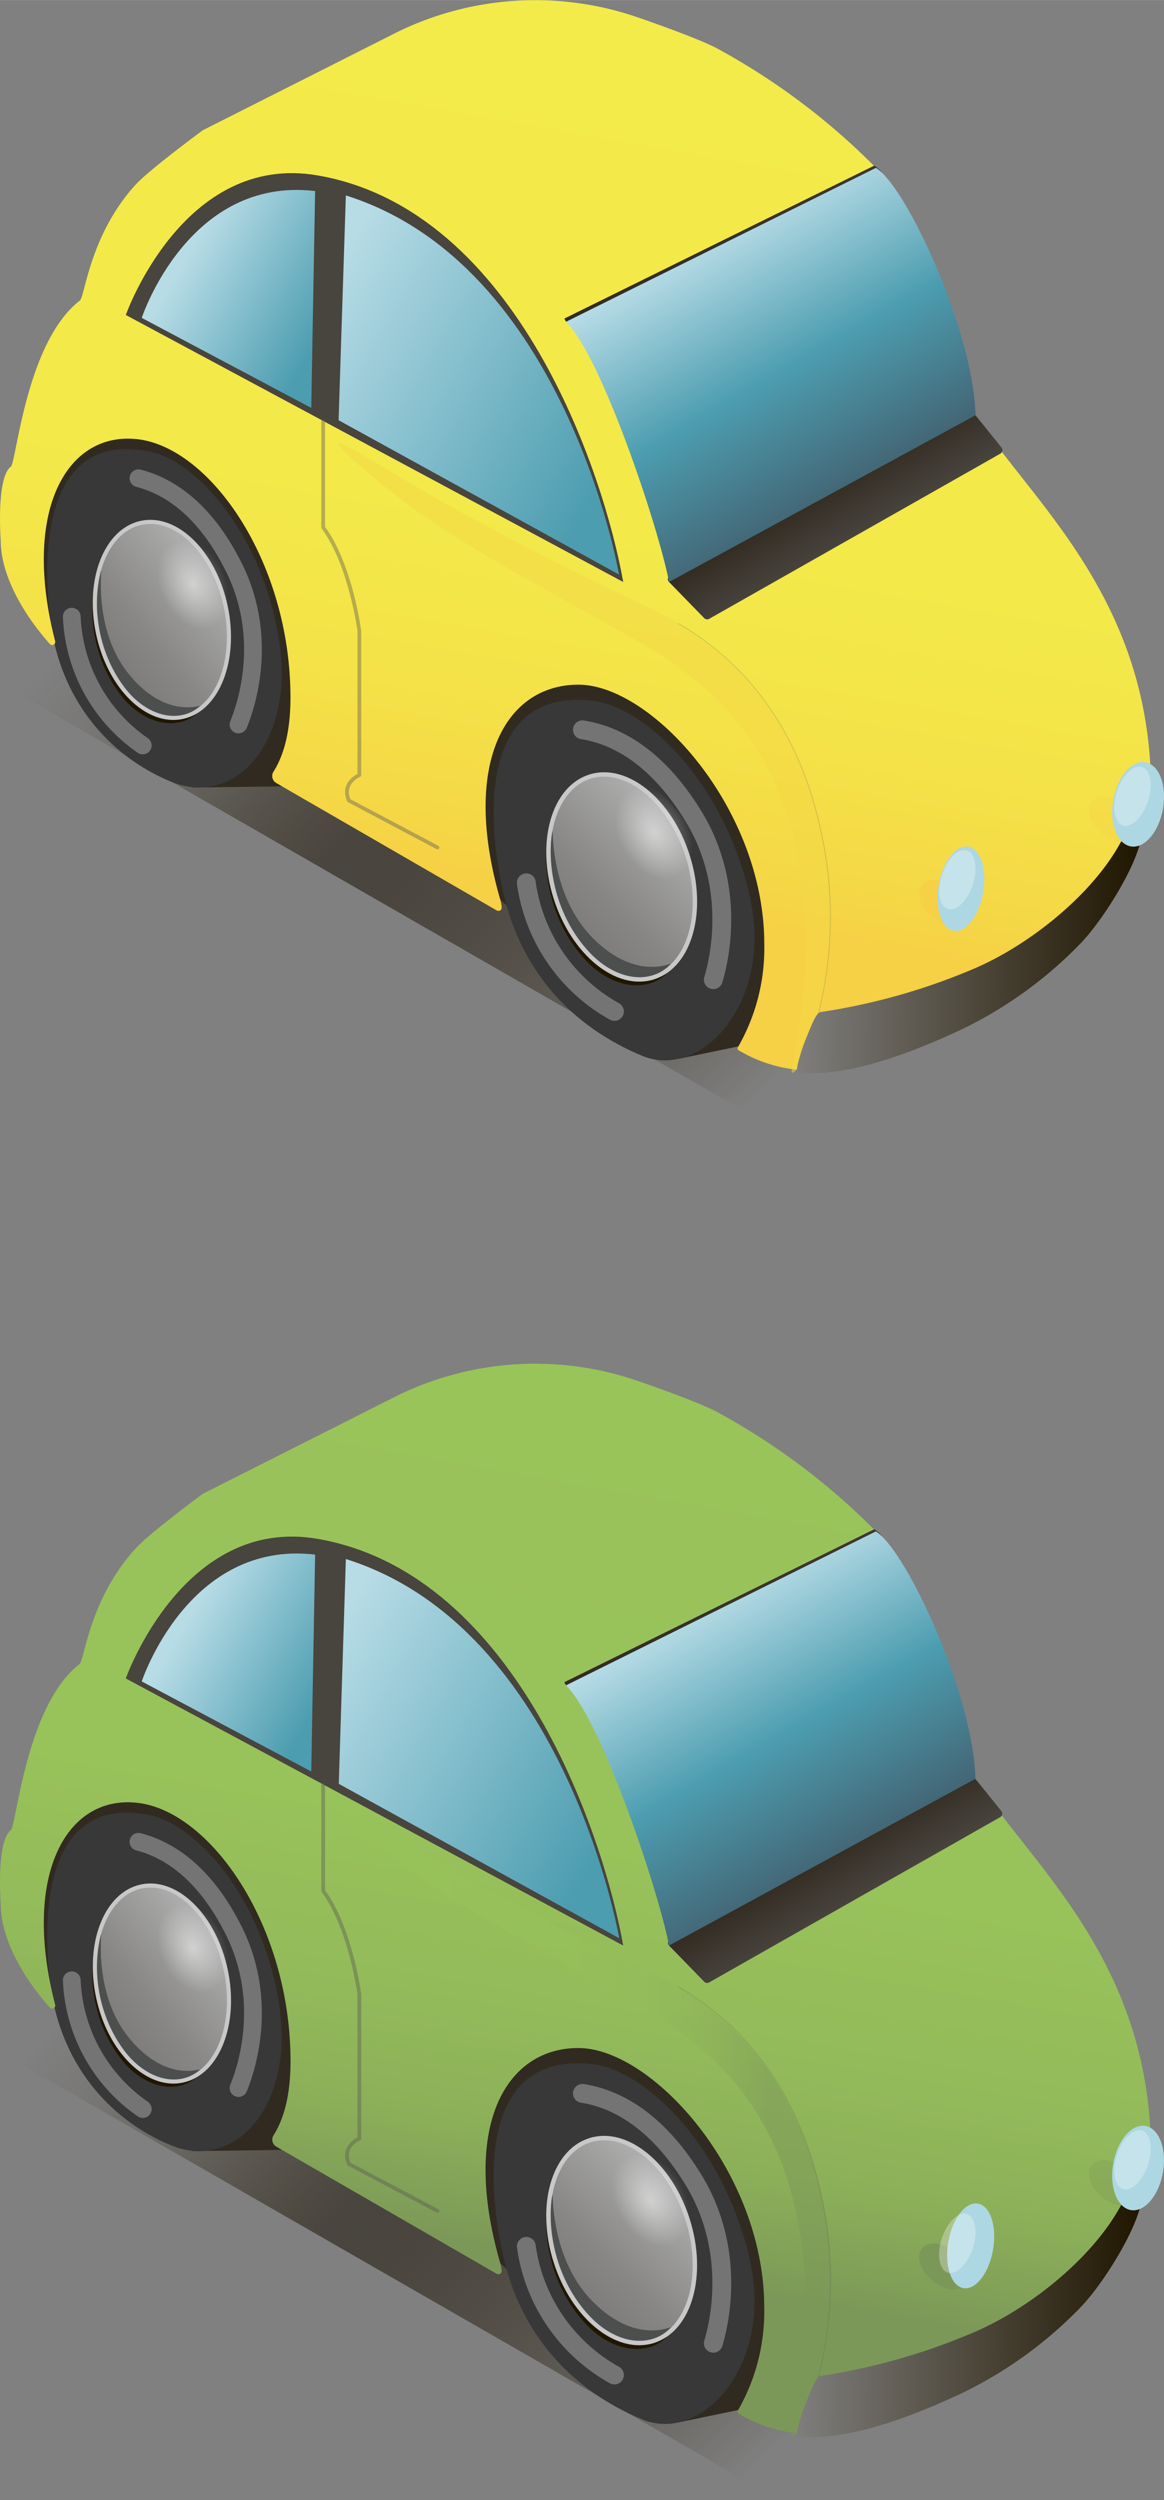 <svg xmlns="http://www.w3.org/2000/svg" xmlns:xlink="http://www.w3.org/1999/xlink" width="72.42mm" height="155.54mm" viewBox="0 0 205.3 440.91">
  <rect x="0" y="0" width="205.3" height="440.91" fill="#808080" stroke="none"/>
  <defs>
    <style>
      .cls-1 {
        fill: url(#Безымянный_градиент_25);
      }

      .cls-2 {
        fill: #312a20;
      }

      .cls-3 {
        fill: #383838;
      }

      .cls-4 {
        fill: #201600;
      }

      .cls-20, .cls-28, .cls-38, .cls-5 {
        stroke: #c9c8c8;
      }

      .cls-11, .cls-20, .cls-28, .cls-38, .cls-5 {
        stroke-miterlimit: 10;
      }

      .cls-28, .cls-5 {
        stroke-width: 0.72px;
      }

      .cls-5 {
        fill: url(#Безымянный_градиент_53);
      }

      .cls-11, .cls-19, .cls-21, .cls-6 {
        fill: none;
      }

      .cls-21, .cls-6 {
        stroke: #848384;
        opacity: 0.8;
      }

      .cls-19, .cls-21, .cls-6 {
        stroke-linecap: round;
        stroke-linejoin: round;
      }

      .cls-6 {
        stroke-width: 3.13px;
      }

      .cls-7 {
        fill: #4d4e4e;
      }

      .cls-10, .cls-22, .cls-29, .cls-31, .cls-39, .cls-8 {
        opacity: 0.5;
      }

      .cls-8 {
        fill: url(#Безымянный_градиент_64);
      }

      .cls-9 {
        fill: url(#Безымянный_градиент_11);
      }

      .cls-10 {
        fill: #f5d846;
      }

      .cls-11, .cls-19 {
        stroke: #595651;
      }

      .cls-11 {
        stroke-width: 0.17px;
        opacity: 0.2;
      }

      .cls-12 {
        fill: url(#Безымянный_градиент_34);
      }

      .cls-13 {
        fill: url(#Безымянный_градиент_29);
      }

      .cls-14 {
        fill: url(#Безымянный_градиент_34-2);
      }

      .cls-15 {
        fill: url(#Безымянный_градиент_42);
      }

      .cls-16 {
        fill: #48443e;
      }

      .cls-17 {
        fill: url(#Безымянный_градиент_47);
      }

      .cls-18 {
        fill: url(#Безымянный_градиент_47-2);
      }

      .cls-19 {
        stroke-width: 0.66px;
        opacity: 0.4;
      }

      .cls-20, .cls-38 {
        stroke-width: 0.77px;
      }

      .cls-20 {
        fill: url(#Безымянный_градиент_53-2);
      }

      .cls-21 {
        stroke-width: 3.32px;
      }

      .cls-22 {
        fill: url(#Безымянный_градиент_64-2);
      }

      .cls-23, .cls-24 {
        fill: #f6d045;
      }

      .cls-24, .cls-26, .cls-41 {
        opacity: 0.3;
      }

      .cls-25 {
        fill: #add7e2;
      }

      .cls-26 {
        fill: #fff;
      }

      .cls-27 {
        fill: url(#Безымянный_градиент_25-2);
      }

      .cls-28 {
        fill: url(#Безымянный_градиент_53-3);
      }

      .cls-29 {
        fill: url(#Безымянный_градиент_64-3);
      }

      .cls-30 {
        fill: url(#Безымянный_градиент_68);
      }

      .cls-31 {
        fill: url(#Безымянный_градиент_68-2);
      }

      .cls-32 {
        fill: url(#Безымянный_градиент_34-3);
      }

      .cls-33 {
        fill: url(#Безымянный_градиент_29-2);
      }

      .cls-34 {
        fill: url(#Безымянный_градиент_34-4);
      }

      .cls-35 {
        fill: url(#Безымянный_градиент_42-2);
      }

      .cls-36 {
        fill: url(#Безымянный_градиент_47-3);
      }

      .cls-37 {
        fill: url(#Безымянный_градиент_47-4);
      }

      .cls-38 {
        fill: url(#Безымянный_градиент_53-4);
      }

      .cls-39 {
        fill: url(#Безымянный_градиент_64-4);
      }

      .cls-40, .cls-41 {
        fill: #7c9858;
      }
    </style>
    <linearGradient id="Безымянный_градиент_25" data-name="Безымянный градиент 25" x1="27.13" y1="65.26" x2="153.83" y2="191.96" gradientTransform="translate(-52.18 62.47) rotate(-30)" gradientUnits="userSpaceOnUse">
      <stop offset="0.13" stop-color="#201600" stop-opacity="0"/>
      <stop offset="0.2" stop-color="#231905" stop-opacity="0.08"/>
      <stop offset="0.3" stop-color="#2c2412" stop-opacity="0.29"/>
      <stop offset="0.4" stop-color="#3a3428" stop-opacity="0.65"/>
      <stop offset="0.48" stop-color="#48443e"/>
      <stop offset="0.92" stop-color="#201600" stop-opacity="0"/>
    </linearGradient>
    <linearGradient id="Безымянный_градиент_53" data-name="Безымянный градиент 53" x1="-101.59" y1="39.84" x2="-83.18" y2="21.43" gradientTransform="translate(125.87 107.97) rotate(17.55)" gradientUnits="userSpaceOnUse">
      <stop offset="0.11" stop-color="#7f7e7c"/>
      <stop offset="0.36" stop-color="#888786"/>
      <stop offset="0.79" stop-color="#a1a1a0"/>
      <stop offset="1" stop-color="#afafaf"/>
    </linearGradient>
    <radialGradient id="Безымянный_градиент_64" data-name="Безымянный градиент 64" cx="-87.56" cy="23.9" r="10.87" gradientTransform="translate(27.83 14.15) rotate(-83.16) scale(1 0.7)" gradientUnits="userSpaceOnUse">
      <stop offset="0" stop-color="#fff"/>
      <stop offset="0.76" stop-color="#fff" stop-opacity="0"/>
    </radialGradient>
    <linearGradient id="Безымянный_градиент_11" data-name="Безымянный градиент 11" x1="121.05" y1="3.81" x2="90.02" y2="179.79" gradientUnits="userSpaceOnUse">
      <stop offset="0" stop-color="#f3eb49"/>
      <stop offset="0.51" stop-color="#f3e949"/>
      <stop offset="0.69" stop-color="#f4e248"/>
      <stop offset="0.82" stop-color="#f5d746"/>
      <stop offset="0.87" stop-color="#f6d045"/>
    </linearGradient>
    <linearGradient id="Безымянный_градиент_34" data-name="Безымянный градиент 34" x1="156.13" y1="90.14" x2="161.67" y2="99.72" gradientTransform="translate(-12.47 -2.7) rotate(-0.54)" gradientUnits="userSpaceOnUse">
      <stop offset="0" stop-color="#312a20"/>
      <stop offset="1" stop-color="#48443e"/>
    </linearGradient>
    <linearGradient id="Безымянный_градиент_29" data-name="Безымянный градиент 29" x1="135.04" y1="130.38" x2="195.3" y2="130.38" gradientTransform="translate(6.73 35.96) rotate(0.47)" gradientUnits="userSpaceOnUse">
      <stop offset="0" stop-color="#7f7e7c"/>
      <stop offset="1" stop-color="#201600"/>
    </linearGradient>
    <linearGradient id="Безымянный_градиент_34-2" x1="118.08" y1="35.21" x2="122.31" y2="42.37" gradientTransform="matrix(1, 0.01, -0.01, 1, 8.23, 4.76)" xlink:href="#Безымянный_градиент_34"/>
    <linearGradient id="Безымянный_градиент_42" data-name="Безымянный градиент 42" x1="123.64" y1="43.01" x2="148.83" y2="86.63" gradientUnits="userSpaceOnUse">
      <stop offset="0" stop-color="#b7dce6"/>
      <stop offset="0.53" stop-color="#4c9db0"/>
      <stop offset="1" stop-color="#436675"/>
    </linearGradient>
    <linearGradient id="Безымянный_градиент_47" data-name="Безымянный градиент 47" x1="33.09" y1="40.72" x2="62.96" y2="57.97" gradientUnits="userSpaceOnUse">
      <stop offset="0.06" stop-color="#b7dce6"/>
      <stop offset="0.86" stop-color="#4c9db0"/>
    </linearGradient>
    <linearGradient id="Безымянный_градиент_47-2" x1="52.54" y1="49.07" x2="117.65" y2="86.66" xlink:href="#Безымянный_градиент_47"/>
    <linearGradient id="Безымянный_градиент_53-2" x1="99.89" y1="164.41" x2="119.41" y2="144.89" gradientTransform="translate(51.74 -25.87) rotate(17.55)" xlink:href="#Безымянный_градиент_53"/>
    <radialGradient id="Безымянный_градиент_64-2" cx="114.77" cy="147.51" r="11.53" gradientTransform="matrix(0.12, -0.99, 0.7, 0.08, -1.43, 249.15)" xlink:href="#Безымянный_градиент_64"/>
    <linearGradient id="Безымянный_градиент_25-2" x1="27.13" y1="305.74" x2="153.83" y2="432.44" gradientTransform="translate(-172.42 94.69) rotate(-30)" xlink:href="#Безымянный_градиент_25"/>
    <linearGradient id="Безымянный_градиент_53-3" x1="-78.29" y1="279.19" x2="-59.88" y2="260.78" gradientTransform="translate(175.83 113.22) rotate(17.55)" xlink:href="#Безымянный_градиент_53"/>
    <radialGradient id="Безымянный_градиент_64-3" cx="-64.26" cy="263.25" r="10.87" gradientTransform="translate(-141.3 257.8) rotate(-83.16) scale(1 0.7)" xlink:href="#Безымянный_градиент_64"/>
    <linearGradient id="Безымянный_градиент_68" data-name="Безымянный градиент 68" x1="121.05" y1="244.29" x2="90.02" y2="420.27" gradientUnits="userSpaceOnUse">
      <stop offset="0" stop-color="#99c45a"/>
      <stop offset="0.46" stop-color="#98c25a"/>
      <stop offset="0.63" stop-color="#93bb5a"/>
      <stop offset="0.75" stop-color="#8cb059"/>
      <stop offset="0.84" stop-color="#809f58"/>
      <stop offset="0.87" stop-color="#7c9858"/>
    </linearGradient>
    <linearGradient id="Безымянный_градиент_68-2" x1="59.72" y1="374.14" x2="146.64" y2="374.14" xlink:href="#Безымянный_градиент_68"/>
    <linearGradient id="Безымянный_градиент_34-3" x1="153.89" y1="330.61" x2="159.42" y2="340.2" xlink:href="#Безымянный_градиент_34"/>
    <linearGradient id="Безымянный_градиент_29-2" x1="137" y1="370.85" x2="197.27" y2="370.85" xlink:href="#Безымянный_градиент_29"/>
    <linearGradient id="Безымянный_градиент_34-4" x1="119.71" y1="275.68" x2="123.94" y2="282.85" gradientTransform="matrix(1, 0.01, -0.01, 1, 8.23, 4.76)" xlink:href="#Безымянный_градиент_34"/>
    <linearGradient id="Безымянный_градиент_42-2" x1="123.64" y1="283.49" x2="148.83" y2="327.12" xlink:href="#Безымянный_градиент_42"/>
    <linearGradient id="Безымянный_градиент_47-3" x1="33.09" y1="281.2" x2="62.96" y2="298.45" xlink:href="#Безымянный_градиент_47"/>
    <linearGradient id="Безымянный_градиент_47-4" x1="52.54" y1="289.55" x2="117.65" y2="327.14" xlink:href="#Безымянный_градиент_47"/>
    <linearGradient id="Безымянный_градиент_53-4" x1="99.89" y1="404.89" x2="119.41" y2="385.37" gradientTransform="translate(124.25 -14.67) rotate(17.55)" xlink:href="#Безымянный_градиент_53"/>
    <radialGradient id="Безымянный_градиент_64-4" cx="114.77" cy="387.99" r="11.53" gradientTransform="translate(-168.57 469.57) rotate(-83.16) scale(1 0.7)" xlink:href="#Безымянный_градиент_64"/>
  </defs>
  <title>2_car</title>
  <g id="Слой_2" data-name="Слой 2">
    <g id="Слой_1-2" data-name="Слой 1">
      <g>
        <rect class="cls-1" x="5.85" y="90.96" width="169.26" height="75.3" rx="8.45" ry="8.45" transform="matrix(0.87, 0.5, -0.5, 0.87, 76.43, -28.01)"/>
        <polygon class="cls-2" points="34 138.88 50.61 138.66 63.98 90.22 10.36 67.89 5.55 100.28 8.07 111.13 34 138.88"/>
        <path class="cls-3" d="M49.57,121.4c-1.35,13.92-10.64,20-19.25,16.51C19,133.3,10.51,123.11,8.85,109.23,7.15,95,8.85,76,26.41,79.64c6.11,1.25,12.92,8,17.4,16.63C48.11,104.55,50.23,114.58,49.57,121.4Z"/>
        <path class="cls-4" d="M17,101.43c-.59,1.53-2.63,12.2,4.35,21.21,3.9,5,9.79,6.4,13.39,3.15.34-.3-6,2.53-12.7-5.62C15.54,112.29,17.1,101.12,17,101.43Z"/>
        <ellipse class="cls-5" cx="28.55" cy="109.32" rx="11.51" ry="17.5" transform="translate(-22.09 8.31) rotate(-11.99)"/>
        <path class="cls-6" d="M12.66,108.75a29.06,29.06,0,0,0,12.52,22.71"/>
        <path class="cls-6" d="M24.42,84.33c5.22,1.34,11.7,5.34,16.88,15.81,6.5,13.15,1.58,25.68.77,27.62"/>
        <path class="cls-7" d="M17.84,100.57a24.79,24.79,0,0,0,4.28,20.84c3.83,4.94,9.62,6.29,13.16,3.09.33-.3-5.89,2.48-12.47-5.52C16.43,111.24,18,100.26,17.84,100.57Z"/>
        <ellipse class="cls-8" cx="34" cy="103.08" rx="6.08" ry="14.12" transform="translate(-48.58 32.64) rotate(-31.28)"/>
        <polygon class="cls-2" points="119.64 186.73 135.94 183.35 145.08 130.86 86.11 111.82 84.45 147.47 88.23 158.66 119.64 186.73"/>
        <path class="cls-9" d="M172.06,73.22c-6.38-9.88-17.56-43.63-17.56-43.63a119.76,119.76,0,0,0-27.91-21c-3.5-1.91-13.91-5.47-13.91-5.47A55.39,55.39,0,0,0,70,5.68L35.79,22.95S26.61,29.7,24,32.47C15.81,41.39,15,52.27,14.08,53,4.56,60.38,2.91,81.53,1.9,82.3c-2.61,2-1.77,13-1.77,13,0,6.63,4.62,13.77,8.68,18.27a.54.54,0,0,0,.92-.5C3.85,90.36,11.6,76.15,24.09,77.43,37,78.76,51.23,99.05,51.23,123c0,5.94-1.13,10.14-3,13.09a1.43,1.43,0,0,0,.51,2l38.88,22.47a.58.58,0,0,0,.87-.53,6.42,6.42,0,0,0-.25-1.36c-6.93-23.94.84-37.93,13.78-37.93s32.78,21.79,32.78,45.74a35,35,0,0,1-4.64,18.18c-.3.5.5.78.5.78,9,5.18,19.45,3.91,28.77-.59l23.34-12.93s20.24-16,20.25-32.47C203,105.56,182,88.58,172.06,73.22Z"/>
        <path class="cls-10" d="M139.69,189.16c1.35.27,5.68-9.33,6.64-20.15a69.71,69.71,0,0,0-4.72-33c-3.89-9.34-9.35-17.41-19.47-24.41-3.26-2.26-2.36-1.82-15.46-8.19C103,101.67,91,95.8,77.9,88.39,66.38,81.87,60.14,77.63,59.74,78.2s5.59,5.73,10.85,9.75c7.35,5.61,14.05,9.63,33.89,20.6,13.19,7.29,14.46,8.51,17.72,11.07C152.82,143.72,138.61,188.94,139.69,189.16Z"/>
        <path class="cls-11" d="M140.9,189a69.55,69.55,0,0,0,4.32-40.37c-1.25-6.24-4.35-20.67-16.61-32.06a50.54,50.54,0,0,0-9-6.64"/>
        <path class="cls-12" d="M118,102.63l6.21,6.38a.72.72,0,0,0,.87.12L176.43,80a.72.72,0,0,0,.21-1.08l-4.58-5.69a.72.72,0,0,0-.9-.18l-53,28.45A.72.72,0,0,0,118,102.63Z"/>
        <path class="cls-13" d="M198.71,146.36c-4.23,9.88-16.39,20.11-27.45,24.69a110.74,110.74,0,0,1-26.47,7.42c-.72.11-1.21,1.12-2.87,5.29-.91,2.31-1.6,5.3-1.37,5.33,6.43.8,15.66-1.31,28.8-7.43a73.6,73.6,0,0,0,21.22-15.28c3.64-3.76,9.15-12.36,10.53-17.77C201.17,148.4,199.19,145.25,198.71,146.36Z"/>
        <path class="cls-14" d="M99.56,56.16c.12.69,1.5,1.67,1.94,2,2.94,2.27,8,0,23.35-8.37,22.77-12.51,20.54-12.92,24.79-14,1.43-.36,6.19-1.78,6.43-3.82.14-1.2-1.19-2.36-1.86-2.78Z"/>
        <path class="cls-15" d="M118,102.63c-1.86-9.73-12-40-18.19-45.88L154.5,29.59c5.36,3.31,17.21,28.83,17.56,43.63Z"/>
        <path class="cls-16" d="M109.92,102.63,22.19,55.54s10.14-28.79,33.93-24.6C91.4,37.14,106.6,83.85,109.92,102.63Z"/>
        <path class="cls-17" d="M54.9,71.93,25,56.05s8.19-25,30.58-22.37Z"/>
        <path class="cls-18" d="M61,34.46,59.72,74.1l49.46,27.22S99.83,46.64,61,34.46Z"/>
        <path class="cls-19" d="M57,74.21V93c4.88,6.64,6.38,18.27,6.38,18.27v25.42s-3.24,1.33-1.83,4.49l15.61,8.27"/>
        <path class="cls-3" d="M133.08,165.24c0,14.83-10.74,24.77-19.88,20.93-12-5-21.34-14.59-24.51-29.07-3.25-14.83-3.24-35.55,15.66-33.55,6.58.69,14.45,7.13,20.07,15.76C129.81,147.61,133.08,158,133.08,165.24Z"/>
        <path class="cls-4" d="M96.63,147.51c-.47,1.67-1.53,13.14,6.77,21.93,4.63,4.91,11,5.75,14.46,1.94.32-.35-6.07,3.28-14-4.62C96.22,159.12,96.72,147.17,96.63,147.51Z"/>
        <ellipse class="cls-20" cx="109.65" cy="154.65" rx="12.21" ry="18.56" transform="translate(-41.53 40.26) rotate(-17.55)"/>
        <path class="cls-21" d="M92.83,155.68a30.82,30.82,0,0,0,15.54,22.69"/>
        <path class="cls-21" d="M102.72,128.7c5.65.88,12.9,4.43,19.44,15,8.21,13.21,4.3,26.94,3.65,29.07"/>
        <path class="cls-7" d="M97.45,146.52c-.46,1.64-1.5,12.91,6.65,21.55,4.55,4.82,10.8,5.65,14.2,1.91.32-.35-6,3.23-13.73-4.54C97.06,157.92,97.55,146.18,97.45,146.52Z"/>
        <ellipse class="cls-22" cx="114.77" cy="147.51" rx="6.45" ry="14.97" transform="translate(-65.53 98.28) rotate(-36.84)"/>
        <ellipse class="cls-23" cx="166.47" cy="159.19" rx="3.24" ry="4.98" transform="translate(-62.43 184.84) rotate(-50.11)"/>
        <ellipse class="cls-24" cx="196.38" cy="144.46" rx="3.24" ry="4.98" transform="translate(-40.4 202.51) rotate(-50.11)"/>
        <ellipse class="cls-25" cx="169.48" cy="156.71" rx="7.53" ry="3.99" transform="translate(-13.88 296.93) rotate(-80.16)"/>
        <ellipse class="cls-26" cx="168.86" cy="155.14" rx="5.43" ry="2.87" transform="translate(-31.48 266.71) rotate(-71.69)"/>
        <ellipse class="cls-25" cx="200.73" cy="141.84" rx="7.53" ry="4.45" transform="translate(26.68 315.38) rotate(-80.16)"/>
        <ellipse class="cls-26" cx="199.75" cy="140.41" rx="5.43" ry="2.87" transform="translate(3.69 285.94) rotate(-71.69)"/>
      </g>
      <g>
        <rect class="cls-27" x="5.85" y="331.44" width="169.26" height="75.3" rx="8.45" ry="8.45" transform="matrix(0.87, 0.5, -0.5, 0.87, 196.67, 4.21)"/>
        <polygon class="cls-2" points="34 379.36 50.61 379.14 63.98 330.71 10.36 308.37 5.55 340.76 8.07 351.61 34 379.36"/>
        <path class="cls-3" d="M49.57,361.89c-1.35,13.92-10.64,20-19.25,16.51C19,373.78,10.51,363.59,8.85,349.71c-1.7-14.21,0-33.18,17.56-29.59,6.11,1.25,12.92,8,17.4,16.63C48.11,345,50.23,355.06,49.57,361.89Z"/>
        <path class="cls-4" d="M17,341.91c-.59,1.53-2.63,12.2,4.35,21.21,3.9,5,9.79,6.4,13.39,3.15.34-.3-6,2.53-12.7-5.62C15.54,352.77,17.1,341.6,17,341.91Z"/>
        <ellipse class="cls-28" cx="28.55" cy="349.81" rx="11.51" ry="17.5" transform="translate(-72.04 13.56) rotate(-11.99)"/>
        <path class="cls-6" d="M12.66,349.23a29.06,29.06,0,0,0,12.52,22.71"/>
        <path class="cls-6" d="M24.42,324.81c5.22,1.34,11.7,5.34,16.88,15.81,6.5,13.15,1.58,25.68.77,27.62"/>
        <path class="cls-7" d="M17.84,341.05a24.79,24.79,0,0,0,4.28,20.84c3.83,4.94,9.62,6.29,13.16,3.09.33-.3-5.89,2.48-12.47-5.52C16.43,351.72,18,340.74,17.84,341.05Z"/>
        <ellipse class="cls-29" cx="34" cy="343.56" rx="6.08" ry="14.12" transform="translate(-173.46 67.6) rotate(-31.28)"/>
        <polygon class="cls-2" points="119.64 427.21 135.94 423.83 145.08 371.34 86.11 352.3 84.45 387.95 88.23 399.14 119.64 427.21"/>
        <path class="cls-30" d="M172.06,313.7c-6.38-9.88-17.56-43.63-17.56-43.63a119.76,119.76,0,0,0-27.91-21c-3.5-1.91-13.91-5.47-13.91-5.47A55.39,55.39,0,0,0,70,246.16L35.79,263.43S26.61,270.18,24,273c-8.24,8.92-9.08,19.8-10,20.49C4.56,300.86,2.91,322,1.9,322.79c-2.61,2-1.77,13-1.77,13,0,6.63,4.62,13.77,8.68,18.27a.54.54,0,0,0,.92-.5c-5.88-22.72,1.87-36.93,14.36-35.64,12.94,1.33,27.15,21.62,27.15,45.57,0,5.94-1.13,10.14-3,13.09a1.43,1.43,0,0,0,.51,2L87.61,401a.58.58,0,0,0,.87-.53,6.42,6.42,0,0,0-.25-1.36c-6.93-23.94.84-37.93,13.78-37.93s32.78,21.79,32.78,45.74a35,35,0,0,1-4.64,18.18c-.3.5.5.78.5.78,9,5.18,19.45,3.91,28.77-.59l23.34-12.93s20.24-16,20.25-32.47C203,346,182,329.06,172.06,313.7Z"/>
        <path class="cls-31" d="M139.69,429.64c1.35.27,5.68-9.33,6.64-20.15a69.71,69.71,0,0,0-4.72-33c-3.89-9.34-9.35-17.41-19.47-24.41-3.26-2.26-2.36-1.82-15.46-8.19C103,342.15,91,336.28,77.9,328.87c-11.52-6.51-17.76-10.76-18.16-10.19s5.59,5.73,10.85,9.75c7.35,5.61,14.05,9.63,33.89,20.6,13.19,7.29,14.46,8.51,17.72,11.07C152.82,384.2,138.61,429.42,139.69,429.64Z"/>
        <path class="cls-11" d="M140.9,429.44a69.55,69.55,0,0,0,4.32-40.37c-1.25-6.24-4.35-20.67-16.61-32.06a50.54,50.54,0,0,0-9-6.64"/>
        <path class="cls-32" d="M118,343.11l6.21,6.38a.72.72,0,0,0,.87.12l51.32-29.14a.72.72,0,0,0,.21-1.08l-4.58-5.69a.72.72,0,0,0-.9-.18L118.2,342A.72.72,0,0,0,118,343.11Z"/>
        <path class="cls-33" d="M198.71,386.84c-4.23,9.88-16.39,20.11-27.45,24.69A110.74,110.74,0,0,1,144.8,419c-.72.11-1.21,1.12-2.87,5.29-.91,2.31-1.6,5.3-1.37,5.33,6.43.8,15.66-1.31,28.8-7.43a73.6,73.6,0,0,0,21.22-15.28c3.64-3.76,9.15-12.36,10.53-17.77C201.17,388.88,199.19,385.73,198.71,386.84Z"/>
        <path class="cls-34" d="M99.56,296.65c.12.69,1.5,1.67,1.94,2,2.94,2.27,8,0,23.35-8.37,22.77-12.51,20.54-12.92,24.79-14,1.43-.36,6.19-1.78,6.43-3.82.14-1.2-1.19-2.36-1.86-2.78Z"/>
        <path class="cls-35" d="M118,343.11c-1.86-9.73-12-40-18.19-45.88l54.67-27.16c5.36,3.31,17.21,28.83,17.56,43.63Z"/>
        <path class="cls-16" d="M109.92,343.11,22.19,296s10.14-28.79,33.93-24.6C91.4,277.62,106.6,324.33,109.92,343.11Z"/>
        <path class="cls-36" d="M54.9,312.41,25,296.53s8.19-25,30.58-22.37Z"/>
        <path class="cls-37" d="M61,274.94l-1.25,39.65,49.46,27.22S99.83,287.12,61,274.94Z"/>
        <path class="cls-19" d="M57,314.69v18.77c4.88,6.64,6.38,18.27,6.38,18.27v25.42s-3.24,1.33-1.83,4.49l15.61,8.27"/>
        <path class="cls-3" d="M133.08,405.72c0,14.83-10.74,24.77-19.88,20.93-12-5-21.34-14.59-24.51-29.07C85.43,382.76,85.45,362,104.34,364c6.58.69,14.45,7.13,20.07,15.76C129.81,388.09,133.08,398.46,133.08,405.72Z"/>
        <path class="cls-4" d="M96.63,388c-.47,1.67-1.53,13.14,6.77,21.93,4.63,4.91,11,5.75,14.46,1.94.32-.35-6.07,3.28-14-4.62C96.22,399.6,96.72,387.65,96.63,388Z"/>
        <ellipse class="cls-38" cx="109.65" cy="395.13" rx="12.21" ry="18.56" transform="translate(-114.05 51.46) rotate(-17.55)"/>
        <path class="cls-21" d="M92.83,396.16a30.82,30.82,0,0,0,15.54,22.69"/>
        <path class="cls-21" d="M102.72,369.18c5.65.88,12.9,4.43,19.44,15,8.21,13.21,4.3,26.94,3.65,29.07"/>
        <path class="cls-7" d="M97.45,387c-.46,1.64-1.5,12.91,6.65,21.55,4.55,4.82,10.8,5.65,14.2,1.91.32-.35-6,3.23-13.73-4.54C97.06,398.4,97.55,386.66,97.45,387Z"/>
        <ellipse class="cls-39" cx="114.77" cy="387.99" rx="6.45" ry="14.97" transform="translate(-209.73 146.31) rotate(-36.84)"/>
        <ellipse class="cls-40" cx="166.47" cy="399.67" rx="3.24" ry="4.98" transform="translate(-246.96 271.11) rotate(-50.11)"/>
        <ellipse class="cls-41" cx="196.38" cy="384.94" rx="3.24" ry="4.98" transform="translate(-224.92 288.78) rotate(-50.11)"/>
        <ellipse class="cls-25" cx="169.48" cy="397.19" rx="7.53" ry="3.99" transform="matrix(0.17, -0.99, 0.99, 0.17, -250.83, 496.33)"/>
        <ellipse class="cls-26" cx="168.86" cy="395.62" rx="5.43" ry="2.87" transform="translate(-259.79 431.64) rotate(-71.69)"/>
        <ellipse class="cls-25" cx="200.73" cy="382.32" rx="7.53" ry="4.45" transform="translate(-210.27 514.78) rotate(-80.16)"/>
        <ellipse class="cls-26" cx="199.75" cy="380.89" rx="5.43" ry="2.87" transform="translate(-224.61 450.87) rotate(-71.69)"/>
      </g>
    </g>
  </g>
</svg>
